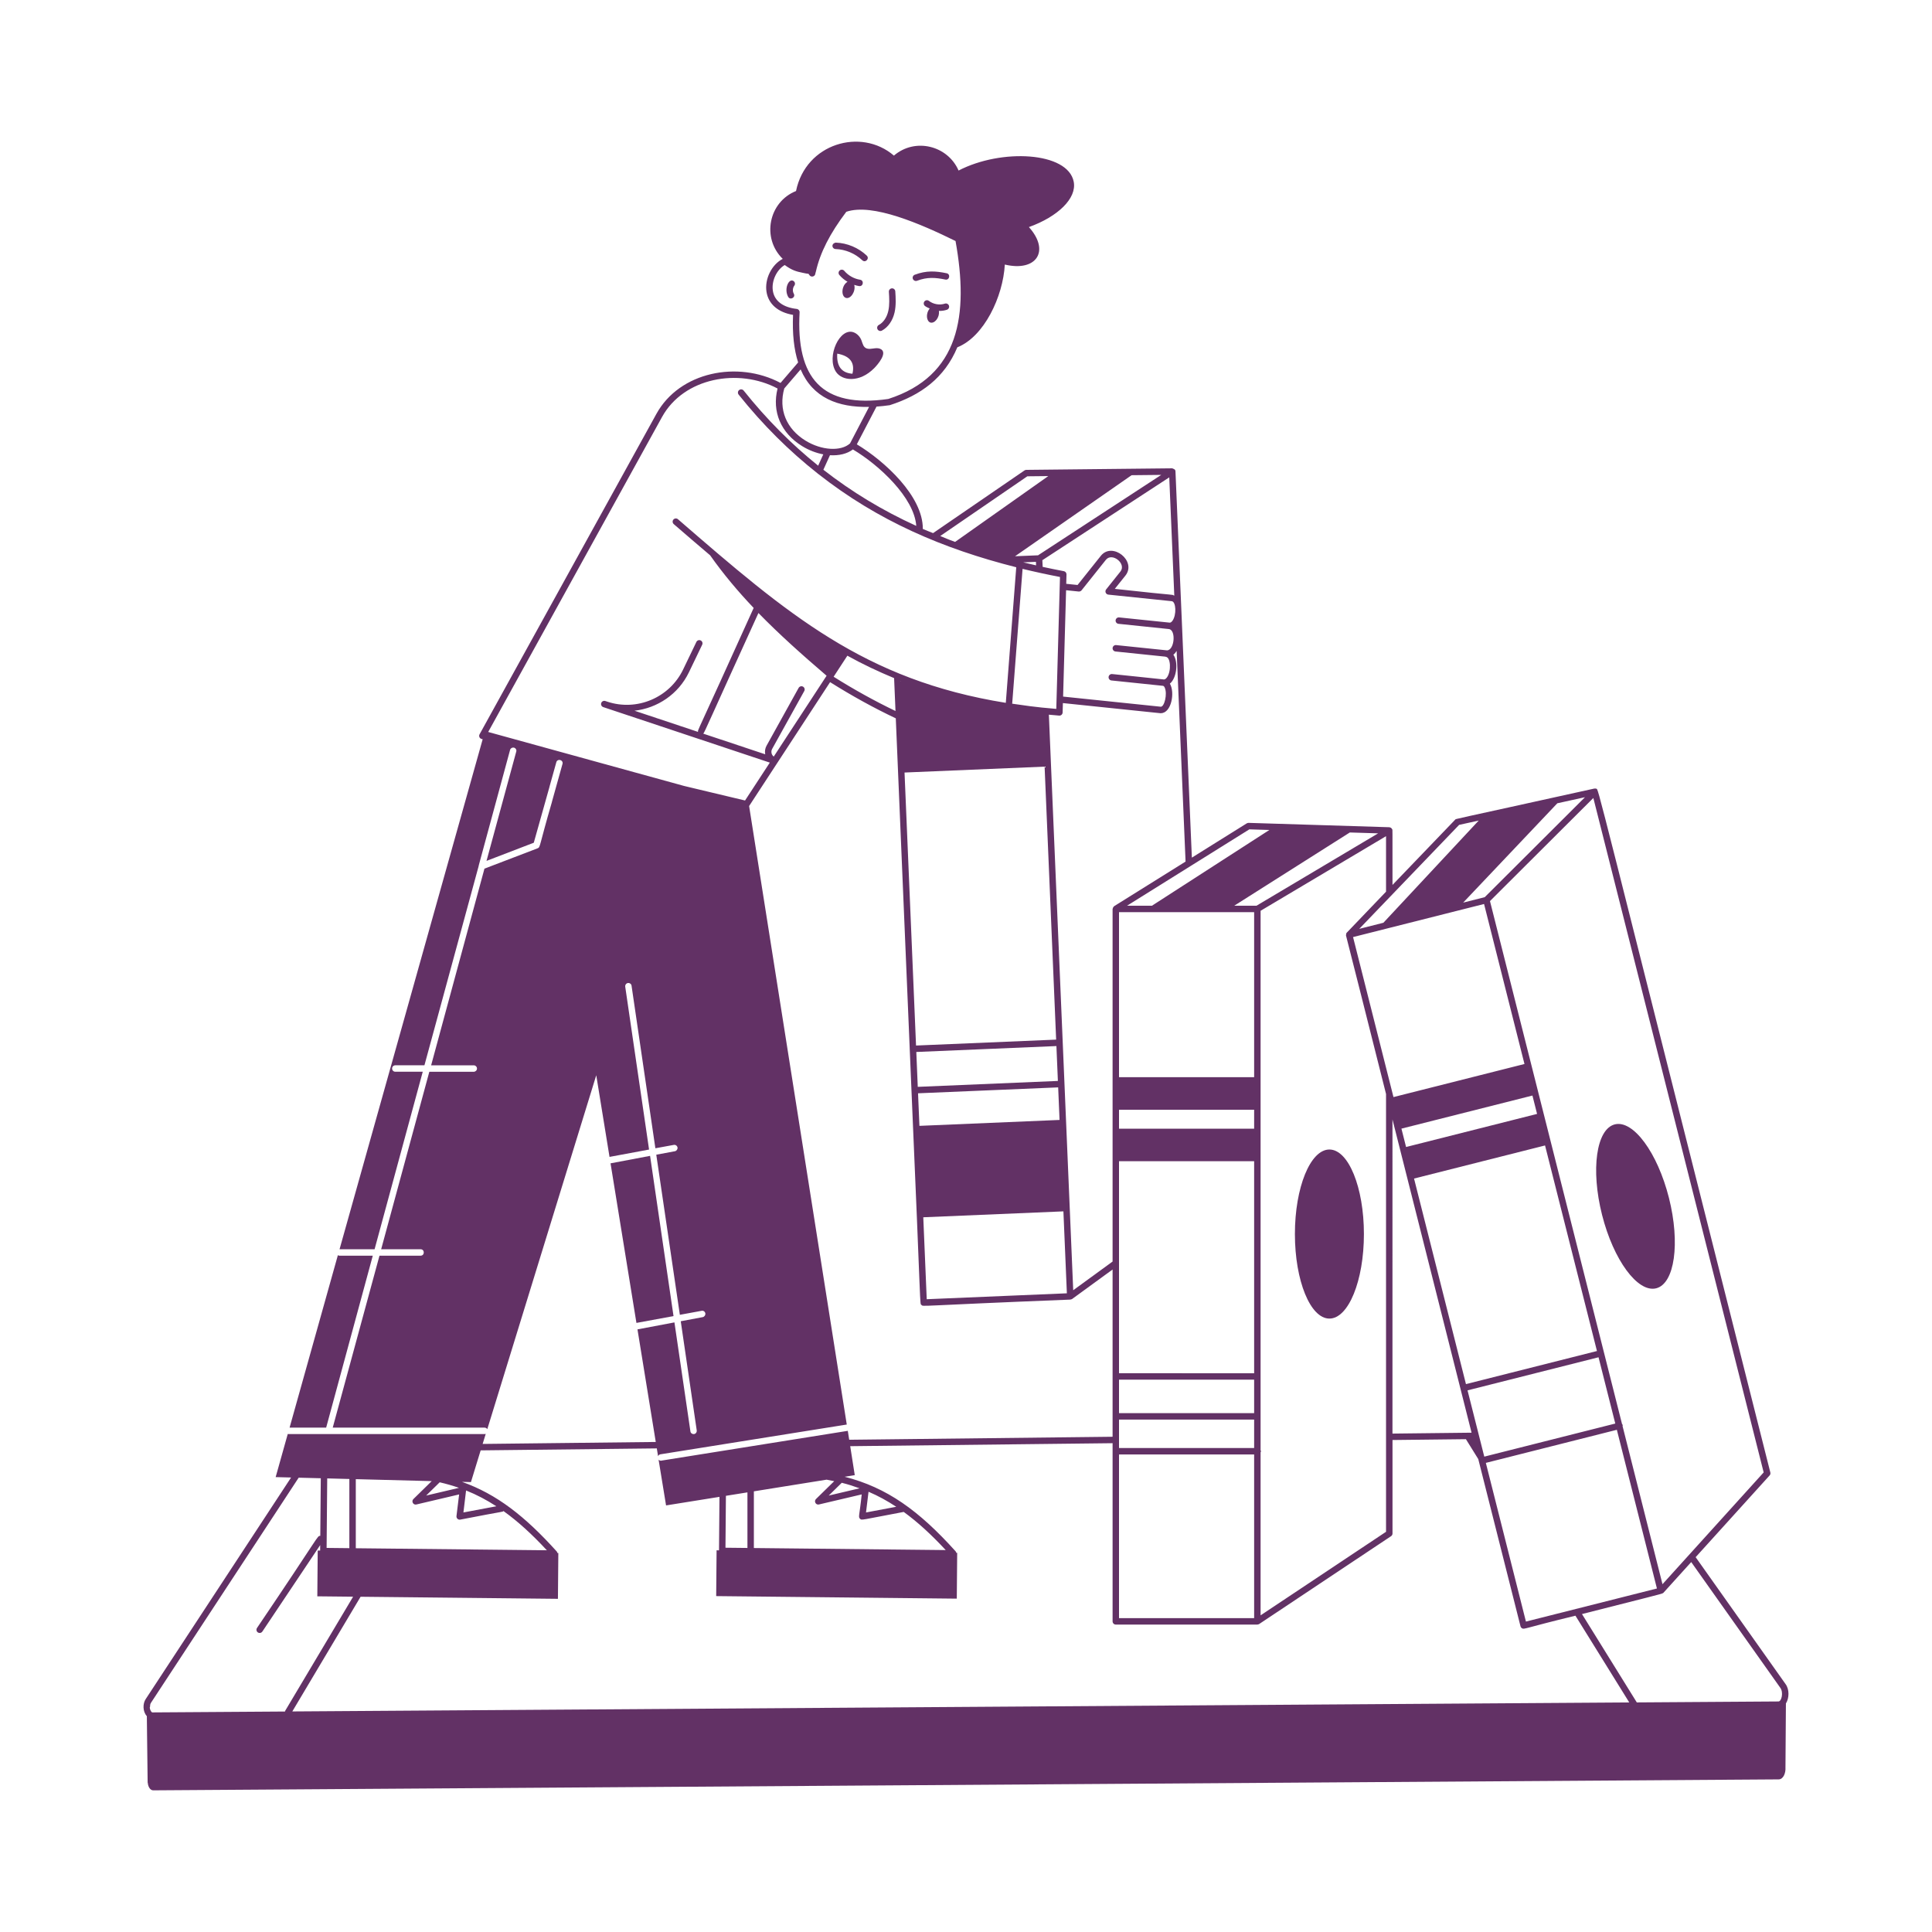 <svg xmlns="http://www.w3.org/2000/svg" viewBox="0 0 150 150" id="ManChoosingBook"><g fill="#623165" class="color000000 svgShape"><path d="M11.401,133.241l0.062,5.17h0.01c0.02,0.31,0.19,0.59,0.42,0.59  l126.2-0.85c0.35,0,0.56-0.47,0.53-0.93l0.035-4.966  c0.26-0.41,0.281-1.092-0.031-1.509l-6.977-9.848l5.742-6.345  c0.056-0.062,0.077-0.148,0.057-0.229  c-13.919-55.084-13.315-53.01-13.519-53.086c-0.008-0.003-0.013-0.01-0.021-0.012  c-0.031-0.009-0.063-0.004-0.095-0.001c-0.009,0.001-0.016-0.005-0.025-0.003  c-11.449,2.532-10.728,2.333-10.811,2.418l-4.865,5.066  c-0.008-4.789,0.013-4.23-0.025-4.321c-0.018-0.042-0.066-0.096-0.09-0.113  c-0.004-0.003-0.006-0.008-0.01-0.01c-0.018-0.01-0.039-0.01-0.058-0.015  c-0.02-0.006-0.036-0.02-0.057-0.021l-10.934-0.339  c-0.048,0.004-0.098,0.012-0.141,0.038l-4.262,2.662  c-0.005-0.118-1.267-29.875-1.272-29.988c-0.006-0.155-0.096-0.174-0.253-0.239  l-11.33,0.12c-0.049,0-0.098,0.016-0.139,0.044l-7.098,4.866  c-0.263-0.109-0.537-0.209-0.796-0.322c0.022-2.546-2.986-5.286-5.124-6.571  l1.528-2.929c0.331-0.023,0.671-0.058,1.028-0.11  c2.424-0.776,4.258-2.128,5.247-4.494c2.075-0.819,3.548-3.926,3.687-6.424  c2.464,0.584,3.534-1.062,1.87-2.91c2.25-0.81,3.73-2.23,3.48-3.52  c-0.455-2.333-5.623-2.593-8.94-0.87c-0.843-1.937-3.371-2.576-5.02-1.16  c-2.558-2.194-6.847-0.939-7.6,2.75c-2.127,0.851-2.688,3.648-1.033,5.268  c-0.855,0.439-1.417,1.561-1.259,2.559c0.15,0.952,0.896,1.595,2.061,1.79  c-0.063,1.466,0.071,2.687,0.394,3.692l-1.366,1.591  c-3.318-1.763-7.837-0.864-9.636,2.4L37.234,57.01  c-0.037,0.067-0.041,0.147-0.012,0.218c0.03,0.071,0.092,0.124,0.166,0.144  l0.087,0.023l-11.112,39.595h2.72l3.74-13.78h-2.13c-0.14,0-0.25-0.11-0.25-0.25  c0-0.14,0.11-0.25,0.25-0.25h2.26l4.21-15.47c0-0.02,0.01-0.04,0.01-0.06  l2.43-8.96c0.037-0.131,0.163-0.193,0.286-0.177l0.043,0.011  c0.116,0.048,0.189,0.164,0.151,0.295l-2.31,8.49l3.67-1.41l1.22-4.34  v-0.01l0.53-1.9c0.03-0.128,0.167-0.206,0.295-0.169l0.009,0.002  c0.137,0.032,0.215,0.169,0.176,0.297l-0.82,2.94V62.261  c-1.024,3.515-0.889,3.505-1.11,3.6l-4.13,1.58l-4.14,15.27h3.31  c0.13,0,0.25,0.11,0.25,0.25c0,0.14-0.12,0.25-0.25,0.25h-3.45l-3.74,13.78h3.06  c0.331,0,0.332,0.5,0,0.5h-3.19l-3.63,13.35h11.79  c0.09,0,0.17,0.05,0.21,0.12l8.46-27.48l1.03,6.34l3.07-0.57  l-1.85-12.64c-0.02-0.14,0.07-0.27,0.21-0.29  c0.13-0.02,0.27,0.08,0.28,0.21l1.85,12.62l1.42-0.26  c0.14-0.03,0.27,0.06,0.3,0.2c0.02,0.13-0.07,0.26-0.2,0.29  l-1.45,0.27l1.83,12.43l1.69-0.31c0.14-0.03,0.26,0.06,0.29,0.2  c0.02,0.13-0.07,0.26-0.2,0.29l-1.71,0.32l1.24,8.47  c0.02,0.14-0.07,0.27-0.21,0.29h-0.04c-0.12,0-0.23-0.09-0.24-0.21  l-1.24-8.46l-2.86,0.54h-0.01l1.42,8.743l-13.441,0.153l0.241-0.785  c-0.03,0.01-0.06,0.02-0.09,0.02H22.412c-0.02,0-0.05,0-0.07-0.01  l-0.94,3.35l1.198,0.031l-11.286,17.201  C11.071,132.277,11.078,132.892,11.401,133.241z M138.222,131.041  c0.259,0.346,0.104,1.06-0.142,1.06l-10.999,0.074l-4.256-6.86  c5.01-1.283,6.235-1.556,6.308-1.636l2.173-2.401L138.222,131.041z   M109.786,91.502l10.171-2.569l4.031,15.96l-10.171,2.569L109.786,91.502z   M119.338,86.484l-10.171,2.569l-0.36-1.426l10.171-2.569L119.338,86.484z   M115.275,69.656l-1.675,0.423l7.31-7.712l2.148-0.472L115.275,69.656z   M115.222,70.186l3.138,12.423l-10.171,2.568l-3.138-12.423L115.222,70.186z   M108.112,86.918l5.28,20.908c0,0-0,0-0,0.001  c0,0,0,0,0,0.001l0.86,3.406l-6.141,0.07V86.918z   M113.939,107.947l10.171-2.569l1.3,5.146l-10.168,2.568l-0.005-0.008  L113.939,107.947z M125.532,111.009l3.112,12.321l-10.171,2.569l-3.112-12.321  L125.532,111.009z M129.075,122.997l-3.1-12.276  c0.003-0.029,0.02-0.055,0.012-0.085c-0.007-0.03-0.035-0.045-0.051-0.069  L115.681,69.959l8.026-8.004l13.224,52.362L129.075,122.997z M113.286,64.043  l1.52-0.334l-7.4,7.934l-1.875,0.474L113.286,64.043z M104.532,72.445  c-0.007,0.012-0.001,0.026-0.006,0.039c-0.015,0.038-0.021,0.073-0.016,0.114  c0.025,0.239-0.499-1.978,3.102,12.341v33.989l-9.74,6.487v-12.661  c0.01-0.027,0.032-0.047,0.032-0.078s-0.022-0.051-0.032-0.078V70.713  l9.74-5.792v4.308C107.517,69.328,104.355,72.63,104.532,72.445z M97.371,70.82  v12.813H86.88V70.82H97.371z M97.371,109.715H86.88v-2.597h10.491V109.715z   M97.371,87.63H86.88v-1.471h10.491V87.63z M86.88,90.157h10.491v16.461H86.88  V90.157z M86.88,110.215h10.491v2.21H86.88V110.215z M86.88,112.925h10.491  v12.708H86.88V112.925z M97.553,70.32h-1.729l8.976-5.687l2.199,0.068  L97.553,70.32z M96.998,64.391l1.555,0.048l-9.117,5.881h-1.934L96.998,64.391z   M92.047,66.893l-5.549,3.465c-0.01,0.006-0.012,0.018-0.021,0.026  c-0.017,0.014-0.025,0.029-0.038,0.046c-0.024,0.033-0.038,0.066-0.044,0.106  c-0.002,0.013-0.014,0.021-0.014,0.034v27.376l-3.057,2.228l-1.89-44.686  c0.119,0.011-0.18-0.017,0.818,0.073c0.133,0,0.246-0.106,0.25-0.243l0.021-0.731  c8.633,0.894,7.496,0.785,7.605,0.785c0.833-0.002,1.105-1.635,0.7-2.292  c0.533-0.435,0.674-1.67,0.273-2.249c0.097-0.075,0.179-0.178,0.253-0.295  L92.047,66.893z M60.072,58.743c-0.204-0.169-0.221-0.42-0.119-0.604l2.49-4.488  c0.066-0.121,0.023-0.273-0.098-0.34c-0.12-0.066-0.272-0.023-0.34,0.098  l-2.49,4.488c-0.113,0.205-0.149,0.44-0.104,0.666l-4.808-1.602  c0.104-0.104,0.438-0.935,4.282-9.367c1.591,1.633,3.354,3.211,5.292,4.87  l-0.015,0.023l-0,0v0L60.072,58.743z M65.789,50.908  c1.17,0.651,2.378,1.221,3.629,1.741l0.108,2.553  c-1.602-0.768-3.214-1.66-4.804-2.66L65.789,50.908z M91.029,48.199  c-0.096,0.131-0.173,0.144-0.212,0.143l-3.927-0.406  c-0.136-0.014-0.26,0.085-0.274,0.223c-0.014,0.138,0.086,0.26,0.224,0.274  c0.4,0.042-1.447-0.15,3.907,0.406c0.577,0.062,0.444,1.65-0.143,1.655  l-3.947-0.409c-0.135-0.014-0.26,0.085-0.274,0.223  c-0.014,0.138,0.086,0.26,0.224,0.274l3.884,0.402  c0.011,0.003,0.016,0.014,0.027,0.015c0.001,0,0.002,0,0.004,0  c0.376,0.04,0.426,1.122,0.079,1.598c-0.1,0.138-0.188,0.156-0.234,0.156  c-0.011,0-0.016-0.001-0.022-0.002c-0.101-0.013-4.1-0.431-4-0.416  c-0.132-0.018-0.26,0.085-0.274,0.223c-0.014,0.138,0.086,0.26,0.224,0.274  c0.108,0.011,4.258,0.443,3.994,0.416c0.002,0,0.003,0,0.004,0  c0.052,0.006,0.098,0.053,0.137,0.14c0.221,0.485-0.026,1.499-0.309,1.482  l-7.582-0.786l0.232-8.259l0.979,0.102c0.07,0.009,0.167-0.026,0.221-0.093  l1.89-2.369c0.481-0.602,1.612,0.298,1.13,0.907l-1.11,1.39  c-0.122,0.155-0.027,0.385,0.17,0.405l4.921,0.51  C91.307,46.708,91.36,47.736,91.029,48.199z M86.553,45.719l0.826-1.033  c0.893-1.129-1.017-2.65-1.912-1.531l-1.805,2.263l-0.88-0.091l0.02-0.729  c0.003-0.123-0.083-0.229-0.203-0.252c-0.56-0.106-1.107-0.218-1.647-0.335  l-0.024-0.518l9.853-6.431l0.391,9.184  C90.8,46.109,91.961,46.319,86.553,45.719z M80.431,43.621l0.01,0.273  c-0.337-0.076-0.671-0.153-0.998-0.233L80.431,43.621z M80.593,43.114  c-0.134,0.005-1.888,0.077-1.785,0.073l9.049-6.292l2.301-0.024L80.593,43.114z   M82.297,44.796c-0.084,3.001-0.159,5.665-0.287,10.242  c-0.682-0.074-1.198-0.07-3.424-0.404l0.806-10.468  C80.326,44.393,81.295,44.604,82.297,44.796z M71.142,81.675l10.878-0.459  l0.114,2.708l-10.879,0.459L71.142,81.675z M69.928,52.863  c0.012,0.005,0.023,0.01,0.034,0.014l-0.033,0.002L69.928,52.863z M81.103,59.521  l0.896,21.195l-10.878,0.459l-0.893-21.196L81.103,59.521z M82.156,84.424  l0.107,2.528l-10.879,0.459l-0.107-2.528L82.156,84.424z M82.563,94.05  l0.269,6.362l-10.881,0.459l-0.268-6.362L82.563,94.05z M79.762,36.98  l1.628-0.017l-7.236,5.111c-0.634-0.228-0.618-0.244-1.154-0.458L79.762,36.98z   M71.138,40.83c-2.637-1.202-5.02-2.648-7.211-4.359l0.511-1.128  c0.695,0.042,1.33-0.105,1.781-0.448C68.258,36.106,70.985,38.642,71.138,40.83z   M60.005,22.58c-0.12-0.757,0.295-1.637,0.921-2.004  c0.56,0.411,0.912,0.507,1.388,0.602c0.152,0.03,0.301,0.07,0.457,0.079  l0.08,0.112c0.131,0.18,0.418,0.111,0.45-0.112  c0.006-0.048,0.02-0.09,0.046-0.179c0.333-1.47,1.083-2.945,2.36-4.635  c2.024-0.693,5.774,0.939,8.481,2.269c1.031,5.742,0.33,10.478-5.223,12.264  c-5.167,0.744-7.167-1.639-6.884-6.729c0.007-0.132-0.091-0.248-0.223-0.262  C60.788,23.864,60.129,23.366,60.005,22.58z M67.475,31.592l-1.479,2.835  c-0.707,0.636-2.212,0.548-3.453-0.214c-1.499-0.919-2.111-2.433-1.651-4.055  l1.268-1.477C63.108,30.891,65.06,31.64,67.475,31.592z M51.402,32.372  c1.684-3.054,5.938-3.818,8.968-2.207c-0.45,1.795,0.255,3.457,1.913,4.474  c0.525,0.323,1.089,0.535,1.637,0.638l-0.398,0.879  c-2.085-1.679-4.003-3.602-5.784-5.832c-0.086-0.107-0.243-0.125-0.352-0.039  c-0.107,0.086-0.125,0.244-0.039,0.352c1.882,2.356,3.916,4.371,6.135,6.123  c0.011,0.008,0.014,0.023,0.027,0.029c0.005,0.002,0.009,0.001,0.014,0.003  c4.642,3.652,9.696,5.814,15.378,7.25l-0.811,10.526  c-10.99-1.767-16.929-6.872-25.453-14.255c-0.104-0.09-0.263-0.079-0.354,0.025  c-0.09,0.104-0.078,0.262,0.025,0.353c0.986,0.854,1.919,1.654,2.825,2.422  c1.023,1.449,2.149,2.792,3.381,4.087c-4.606,10.211-4.344,9.427-4.314,9.626  l-4.939-1.646c1.778-0.201,3.406-1.281,4.225-2.981l1.031-2.143  c0.06-0.125,0.007-0.274-0.117-0.333c-0.125-0.06-0.274-0.007-0.334,0.117  l-1.031,2.143c-1.054,2.188-3.587,3.26-5.891,2.492l-0.15-0.05  c-0.131-0.042-0.272,0.027-0.316,0.158c-0.044,0.131,0.027,0.272,0.158,0.316  l0.149,0.05l0,0c0,0,0,0,0,0l12.782,4.26l-1.922,2.941  c-0.102-0.024-5.037-1.201-4.733-1.129l-15.209-4.191L51.402,32.372z   M50.994,112.453l0.099,0.608c0.03-0.08,0.1-0.14,0.19-0.15l14.46-2.31  l-7.582-48.02l6.287-9.62c1.688,1.062,3.402,2.007,5.101,2.81l1.082,25.664  c-0,0.004-0.005,0.007-0.004,0.012c0,0.005,0.005,0.007,0.005,0.012  l0.134,3.185c0,0.004-0.004,0.006-0.004,0.01  c0,0.004,0.004,0.006,0.005,0.01c0.767,17.516,0.629,16.516,0.776,16.65  c0.162,0.15-0.498,0.064,11.561-0.414c0.009-0,0.015-0.01,0.024-0.011  c0.039-0.006,0.079-0.012,0.113-0.037l3.14-2.288v12.985l-20.449,0.233  l-0.109-0.692l-14.46,2.31c-0.02,0.01-0.03,0.01-0.04,0.01  c-0.07,0-0.14-0.03-0.19-0.08l0.58,3.55l4.147-0.665l-0.036,4.152  l-0.188-0.002l-0.031,3.556l18.68,0.197l0.031-3.556l-0.07-0.001  c-0.008-0.046-0.027-0.09-0.06-0.126c-2.841-3.153-5.323-4.944-8.607-5.779  l0.785-0.126l-0.353-2.249l20.371-0.232v13.833c0,0.138,0.112,0.25,0.25,0.25h10.991  c0.006,0,0.009-0.006,0.015-0.006c0.044-0.003,0.087-0.013,0.125-0.038  l10.24-6.82c0.069-0.046,0.111-0.125,0.111-0.208v-7.258l5.7-0.065  l0.959,1.546l3.278,12.979c0.016,0.064,0.058,0.12,0.114,0.154  c0.188,0.111,0.11,0.006,4.152-0.974l4.179,6.735l-103.801,0.699l5.301-8.905  l15.322,0.161l0.031-3.556l-0.07-0.001c-0.008-0.046-0.027-0.09-0.06-0.126  c-2.466-2.738-4.663-4.447-7.348-5.398l0.693,0.018l0.755-2.463L50.994,112.453z   M56.36,116.135l1.671-0.268v4.316l-1.706-0.018L56.36,116.135z M58.53,120.189  v-4.402l5.647-0.906c0.201,0.034,0.396,0.077,0.591,0.117l-1.415,1.386  c-0.181,0.178-0.012,0.482,0.232,0.422l3.317-0.78  c-0.169,1.667-0.291,1.741-0.128,1.892c0.142,0.133,0.025,0.098,3.39-0.533  c1.089,0.792,2.151,1.767,3.26,2.962L58.53,120.189z M67.237,117.427  l0.196-1.608c0.746,0.318,1.456,0.709,2.151,1.167L67.237,117.427z   M64.343,116.115l1.012-0.992c0.479,0.119,0.936,0.267,1.384,0.429  L64.343,116.115z M27.624,120.205v-5.364l5.894,0.152l-1.421,1.392  c-0.181,0.177-0.012,0.483,0.232,0.422l3.317-0.78l-0.205,1.679  c-0.021,0.173,0.135,0.308,0.294,0.276c3.815-0.744,3.185-0.561,3.354-0.665  c1.127,0.806,2.222,1.809,3.369,3.045L27.624,120.205z M35.98,117.427  c0.012-0.102,0.219-1.814,0.206-1.707c0.819,0.327,1.595,0.736,2.35,1.227  L35.98,117.427z M33.086,116.115l1.052-1.03  c0.518,0.12,1.017,0.263,1.498,0.431L33.086,116.115z M27.124,114.828v5.371  l-1.766-0.019l0.047-5.397L27.124,114.828z M11.732,132.188l11.457-17.461  l1.717,0.044l-0.039,4.474c-0.262,0.012,0.09-0.242-4.914,7.15  c-0.076,0.115-0.046,0.27,0.069,0.347c0.042,0.028,0.091,0.042,0.139,0.042  c0.08,0,0.159-0.039,0.208-0.111l4.491-6.714l-0.004,0.425l-0.189-0.002  l-0.031,3.556l2.779,0.029l-5.279,8.867c-0.009,0.015-0.001,0.032-0.007,0.048  l-10.299,0.069c-0.07,0-0.183-0.166-0.205-0.371  C11.689,132.456,11.607,132.375,11.732,132.188z" fill="#623165" class="color000000 svgShape"></path><polygon points="50.472 89.741 47.402 90.321 49.412 102.711 52.292 102.181" fill="#623165" class="color000000 svgShape"></polygon><path d="M28.943 97.491h-2.58c-.05 0-.09-.01-.13-.04l-3.75 13.39h2.84L28.943 97.491zM64.872 19.336c.766.026 1.523.344 2.077.872.242.228.583-.135.346-.362-.643-.611-1.519-.979-2.405-1.009-.114.009-.254.104-.259.241C64.626 19.215 64.735 19.331 64.872 19.336zM71.198 21.799c.792-.303 1.433-.252 2.197-.095.325.07.425-.423.102-.489-.84-.174-1.573-.227-2.477.116-.129.049-.194.194-.145.323C70.924 21.778 71.063 21.849 71.198 21.799zM66.778 21.718c-.473-.074-.921-.327-1.23-.692-.088-.105-.247-.118-.352-.029-.105.089-.119.247-.029.353.178.211.396.387.634.529-.473.275-.523 1.125-.127 1.249.371.117.783-.513.65-1.011.123.04.248.075.376.095C67.03 22.26 67.101 21.77 66.778 21.718zM73.364 23.573c-.412.137-.898.053-1.243-.212-.109-.084-.266-.064-.351.046-.084.109-.063.266.046.351.111.085.24.137.366.194-.346.436-.235.999.053 1.09.306.096.73-.357.661-.911.018.001.035.009.053.009.192 0 .386-.03.57-.091.132-.043.202-.185.159-.316S73.49 23.531 73.364 23.573zM61.194 23.049c.164.284.597.041.436-.247-.107-.188-.09-.451.041-.624.083-.11.062-.267-.049-.351C61.257 21.55 60.84 22.425 61.194 23.049zM66.887 26.436c-.102-.274-.322-.524-.598-.63-1.091-.422-2.148 1.888-1.389 3.055.462.711 1.814.884 2.966-.27.262-.262 1.141-1.262.447-1.519-.322-.119-.672.079-.996-.01C67.025 26.98 66.98 26.685 66.887 26.436zM66.183 29.017c-.845-.063-1.24-.583-1.18-1.561C66.009 27.637 66.387 28.167 66.183 29.017zM68.47 25.668c.481-.258.841-.774.986-1.417.123-.549.087-1.124.054-1.63-.008-.137-.131-.246-.265-.233-.138.009-.242.127-.233.266.031.496.063 1.009-.044 1.488-.113.5-.381.896-.734 1.086-.122.065-.167.217-.103.338C68.198 25.688 68.349 25.733 68.47 25.668z" fill="#623165" class="color000000 svgShape"></path><ellipse cx="126.979" cy="93.66" rx="2.679" ry="6.563" transform="rotate(-14.173 126.979 93.66)" fill="#623165" class="color000000 svgShape"></ellipse><ellipse cx="103.215" cy="95.811" rx="2.679" ry="6.563" fill="#623165" class="color000000 svgShape"></ellipse></g></svg>